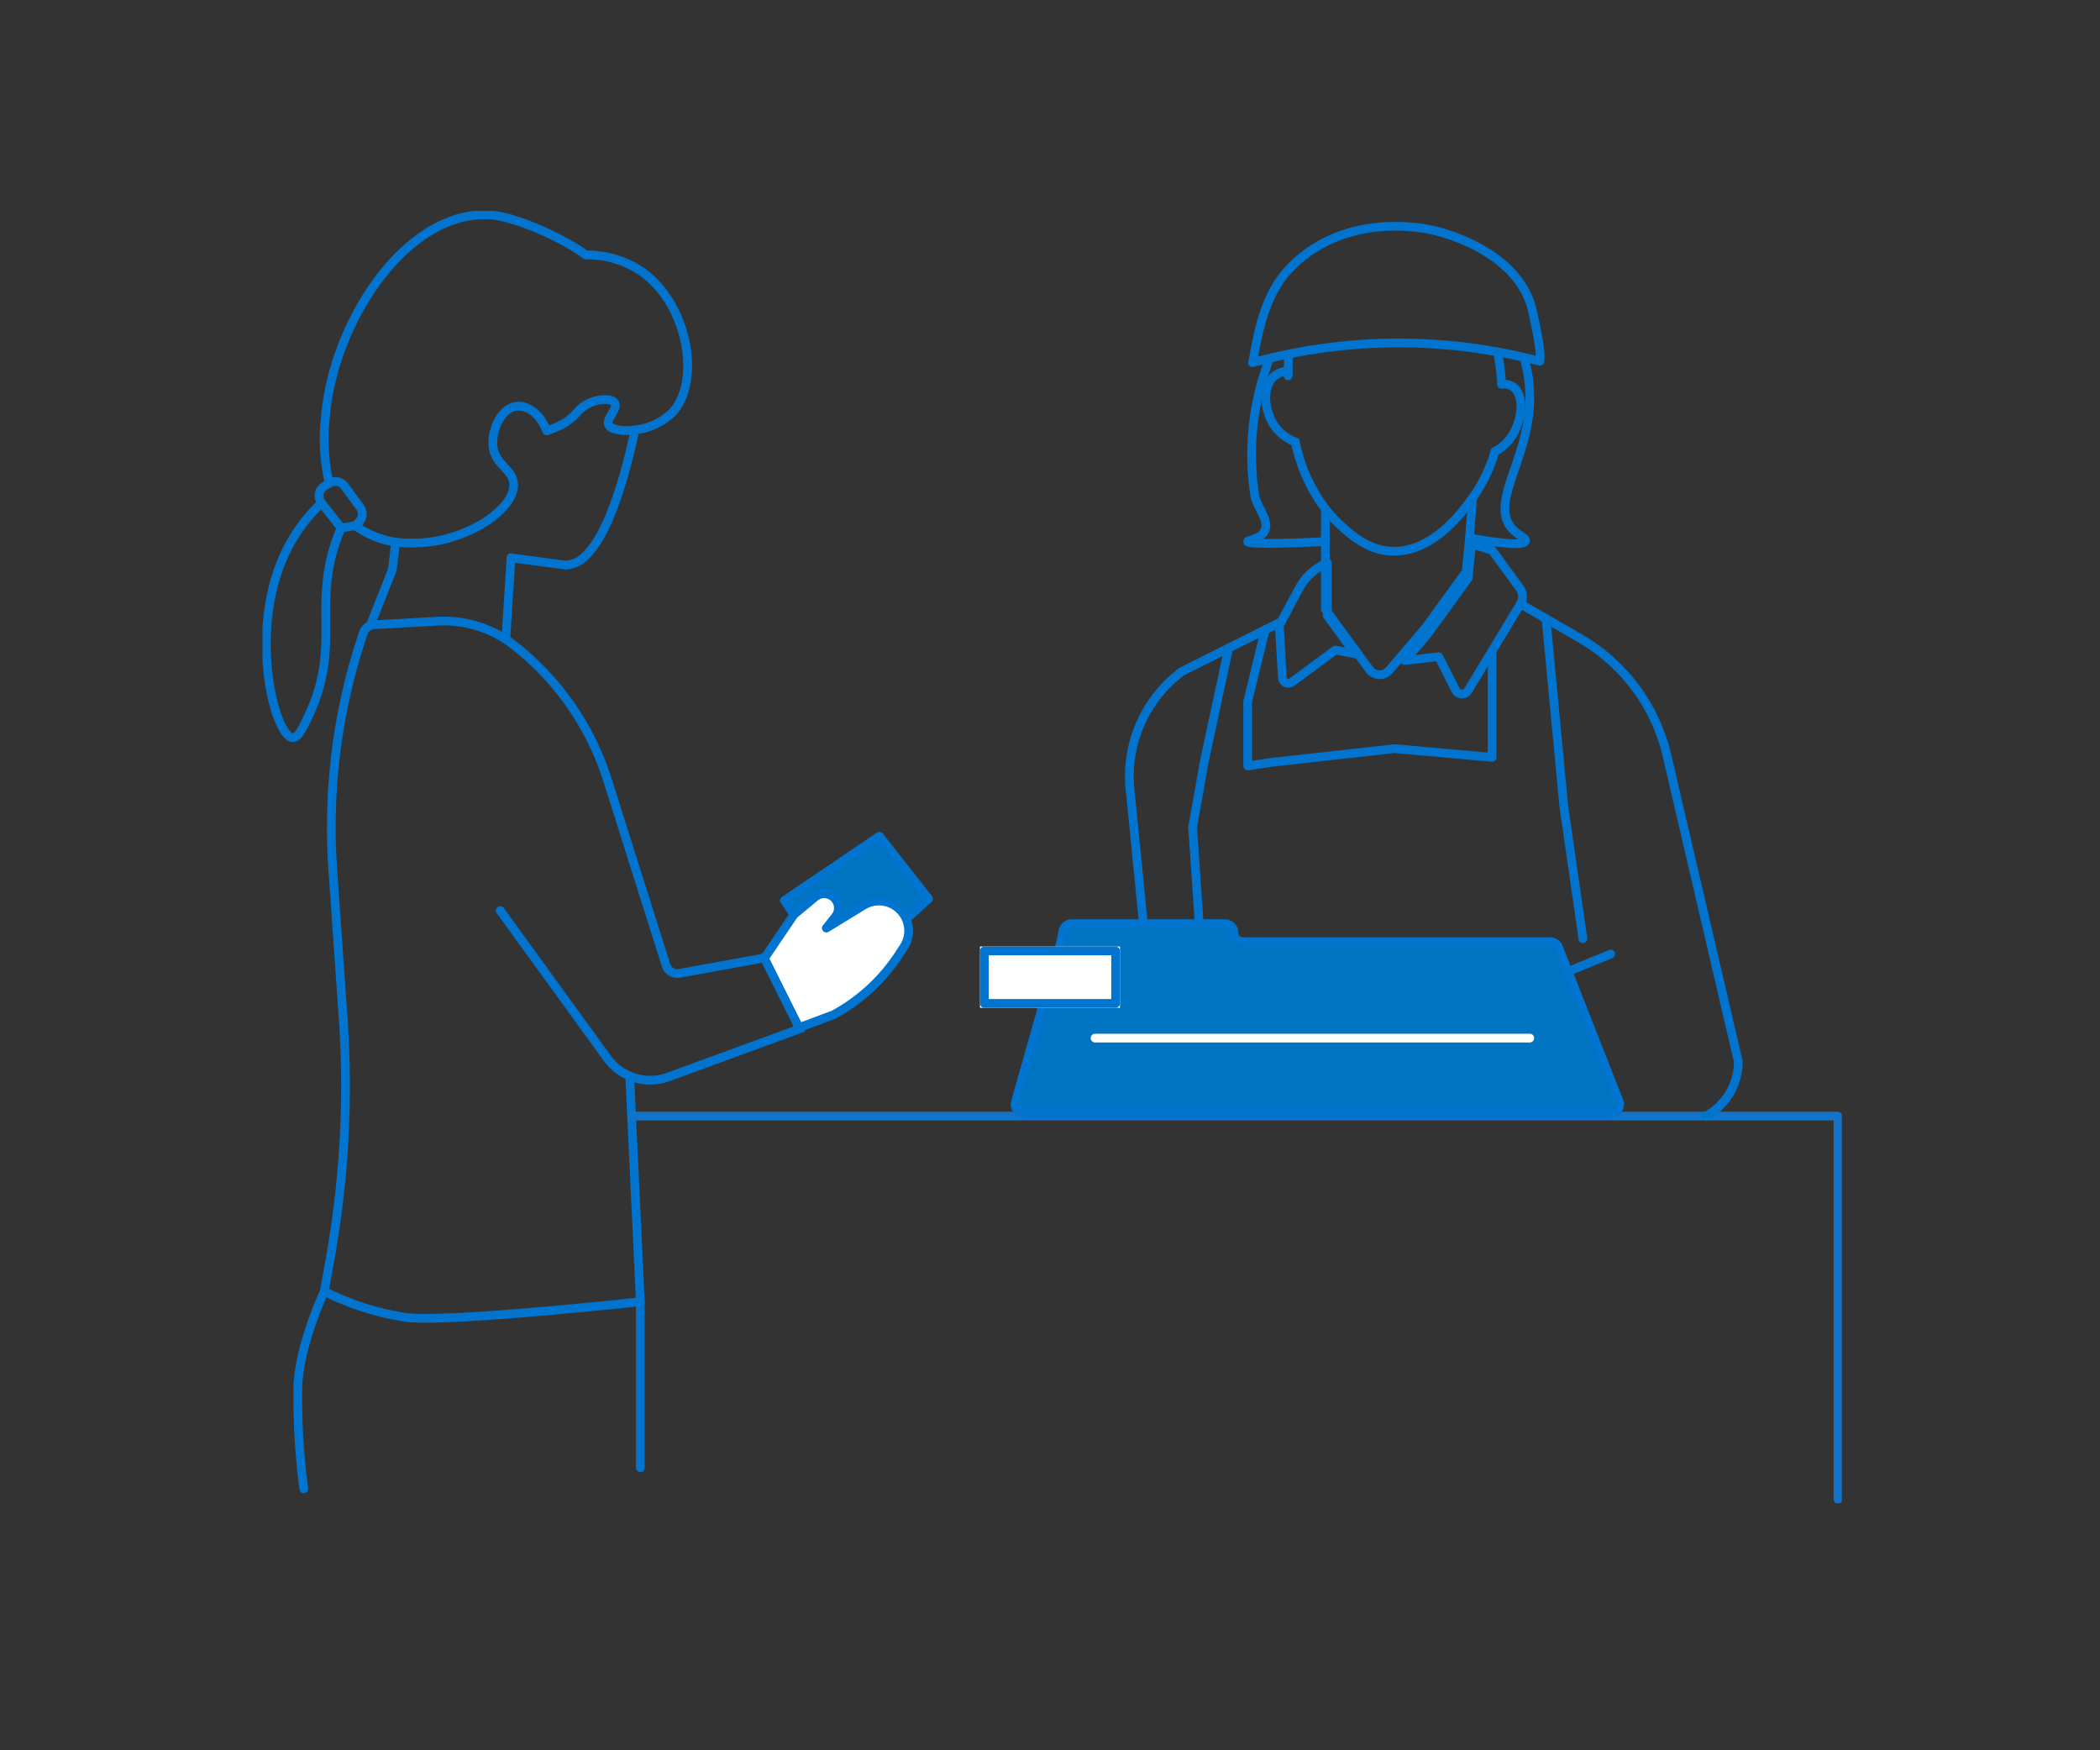 <svg xmlns="http://www.w3.org/2000/svg" xmlns:xlink="http://www.w3.org/1999/xlink" width="240" height="200" viewBox="0 0 240 200">
  <rect x="0" y="0" width="240" height="200" fill="#333333" stroke="none"/>
  <defs>
    <clipPath id="clip-path">
      <rect id="長方形_15193" data-name="長方形 15193" width="240" height="200" transform="translate(-3446 -15610)" fill="#fff" stroke="#707070" stroke-width="1"/>
    </clipPath>
    <clipPath id="clip-path-2">
      <rect id="長方形_14610" data-name="長方形 14610" width="180.498" height="147.669" fill="none" stroke="#fff" stroke-linecap="round" stroke-linejoin="round" stroke-width="1"/>
    </clipPath>
  </defs>
  <g id="マスクグループ_8" data-name="マスクグループ 8" transform="translate(3446 15610)" clip-path="url(#clip-path)">
    <g id="グループ_7364" data-name="グループ 7364">
      <g id="グループ_7348" data-name="グループ 7348" transform="translate(-3416 -15585.895)">
        <g id="グループ_6768" data-name="グループ 6768" transform="translate(0)" clip-path="url(#clip-path-2)">
          <path id="パス_137" data-name="パス 137" d="M82.262,90.83l2.318-2.09L78.96,81.589,68.1,88.933l1.094,1.6" transform="translate(-8.461 -10.136)" fill="#0073c1" stroke="#0074ce" stroke-linecap="round" stroke-linejoin="round" stroke-width="1"/>
          <path id="パス_131" data-name="パス 131" d="M14.089,52.69l2.423-6.1a1.693,1.693,0,0,0,.091-.336l.357-2.892" transform="translate(-1.75 -5.387)" fill="none" stroke="#0074ce" stroke-linecap="round" stroke-linejoin="round" stroke-width="1"/>
          <line id="線_17" data-name="線 17" x1="0.589" y2="9.285" transform="translate(27.812 39.625)" fill="none" stroke="#0074ce" stroke-linecap="round" stroke-linejoin="round" stroke-width="1"/>
          <path id="パス_132" data-name="パス 132" d="M65.461,104.723l-15.3,5.6a6.07,6.07,0,0,1-6.91-2.172L31.021,91.276" transform="translate(-3.854 -11.339)" fill="none" stroke="#0074ce" stroke-linecap="round" stroke-linejoin="round" stroke-width="1"/>
          <path id="パス_133" data-name="パス 133" d="M42.968,105.5l1.217,25.79s-21.928,2.4-26.787,1.792A31.024,31.024,0,0,1,8.066,130.1l.667-3.722a111.943,111.943,0,0,0,1.484-27.553L9.035,81.914a69.3,69.3,0,0,1,3.5-27.069,1.359,1.359,0,0,1,1.211-.92l7.29-.4a12.934,12.934,0,0,1,8.643,2.7A31.657,31.657,0,0,1,40.432,71.681l6.687,21.154a1.357,1.357,0,0,0,1.536.927l9.206-1.669a1.367,1.367,0,0,0,.535-.222" transform="translate(-1.002 -6.647)" fill="none" stroke="#0074ce" stroke-linecap="round" stroke-linejoin="round" stroke-width="1"/>
          <path id="パス_134" data-name="パス 134" d="M32.432,43.181l5.92.8c4.274.579,7.032-9.65,8.241-15.4" transform="translate(-4.029 -3.55)" fill="none" stroke="#0074ce" stroke-linecap="round" stroke-linejoin="round" stroke-width="1"/>
          <path id="パス_135" data-name="パス 135" d="M186.044,161.9V118.1H48.172" transform="translate(-5.984 -14.672)" fill="none" stroke="#1274c8" stroke-linecap="round" stroke-linejoin="round" stroke-width="1"/>
          <path id="パス_136" data-name="パス 136" d="M73.4,102.915h0a20.768,20.768,0,0,0,7.456-6.86l.58-.884a3.4,3.4,0,0,0-4.614-4.759l-4.245,2.6,1.034-1.3A1.627,1.627,0,0,0,71.3,89.451l-2.423,2.013L65.5,96.458l3.957,7.929Z" transform="translate(-8.138 -11.066)" fill="#fff" stroke="#0074ce" stroke-linecap="round" stroke-linejoin="round" stroke-width="1"/>
          <path id="パス_138" data-name="パス 138" d="M11.626,36.024a.171.171,0,0,0,.044.036A10.25,10.25,0,0,0,18.063,38c5.806.123,11.77-3.7,11.639-6.717-.079-1.8-2.242-2.172-2.373-4.528-.1-1.787,1-4.248,2.794-4.379,1.3-.1,2.715,1.051,3.354,2.811a11.32,11.32,0,0,0,1.76-.727,6.413,6.413,0,0,0,1.716-1.386,4.292,4.292,0,0,1,3.157-1.461c.588,0,1,.127,1.153.412.377.692-1.068,1.8-.692,2.5.271.525,1.533.753,3,.56a7.292,7.292,0,0,0,4.221-1.944c3.407-3.547,1.839-12.577-3.608-16.254a11.263,11.263,0,0,0-6.253-1.8C36.016,3.559,29.965.574,26.672.5,17.135.275,9.06,13.01,8.2,23.554a22.119,22.119,0,0,0,.429,7.619" transform="translate(-1.001 -0.062)" fill="none" stroke="#0074ce" stroke-linecap="round" stroke-linejoin="round" stroke-width="1"/>
          <path id="パス_139" data-name="パス 139" d="M9.058,40.967q-.355.788-.657,1.681c-2.487,7.3.552,11.893-2.96,19.512-.762,1.638-1.3,2.811-1.944,2.759-2.154-.158-5.649-13.872.307-23.19a20.264,20.264,0,0,1,3-3.634" transform="translate(-0.062 -4.732)" fill="none" stroke="#0074ce" stroke-linecap="round" stroke-linejoin="round" stroke-width="1"/>
          <path id="パス_140" data-name="パス 140" d="M7.988,35.842a1.3,1.3,0,0,0-.335,1.9l2.259,2.873,1.629-.271.416-.427a1.3,1.3,0,0,0,.113-1.675l-1.787-2.422a1.3,1.3,0,0,0-1.731-.331l-.006,0Z" transform="translate(-0.916 -4.385)" fill="none" stroke="#0074ce" stroke-linecap="round" stroke-linejoin="round" stroke-width="1"/>
          <line id="線_18" data-name="線 18" y2="18.979" transform="translate(43.183 124.637)" fill="none" stroke="#0074ce" stroke-linecap="round" stroke-linejoin="round" stroke-width="1"/>
          <path id="パス_141" data-name="パス 141" d="M7.63,140.968s-2.753,5.851-3.019,10.671a79.9,79.9,0,0,0,.672,11.89" transform="translate(-0.567 -17.513)" fill="none" stroke="#0074ce" stroke-linecap="round" stroke-linejoin="round" stroke-width="1"/>
          <path id="パス_142" data-name="パス 142" d="M155.529,37.427l-.35,4.526L155.17,42l-.051.606-.325,3.263-4.637,6.4L147.569,55.3l-1.562,1.827a1.451,1.451,0,0,1-2.281-.085l-1.844-2.52L138.7,50.161V38.683" transform="translate(-17.23 -4.65)" fill="none" stroke="#0074ce" stroke-linecap="round" stroke-linejoin="round" stroke-width="1"/>
          <path id="パス_143" data-name="パス 143" d="M163.734,19.113a16.343,16.343,0,0,1,.648,5.338c-.29,6.389-4.364,11.086-2.195,13.989.743.991,1.836,1.272,1.717,1.649-.188.582-3.023.24-5.978-.281h-.018l-.4-.078" transform="translate(-19.567 -2.374)" fill="none" stroke="#0074ce" stroke-linecap="round" stroke-linejoin="round" stroke-width="1"/>
          <path id="パス_144" data-name="パス 144" d="M131.023,19.25c-.1.291-.188.564-.264.828a30.369,30.369,0,0,0-1.375,14.885c.239,1.315,1.767,2.879,1.093,4.04-.538.931-1.914.982-1.914,1.17.018.214,1.914.325,8.874,0" transform="translate(-15.971 -2.391)" fill="none" stroke="#0074ce" stroke-linecap="round" stroke-linejoin="round" stroke-width="1"/>
          <path id="パス_145" data-name="パス 145" d="M161.642,22.082a28.23,28.23,0,0,0-.478-3.69" transform="translate(-20.021 -2.285)" fill="none" stroke="#0074ce" stroke-linecap="round" stroke-linejoin="round" stroke-width="1"/>
          <path id="パス_146" data-name="パス 146" d="M133.9,18.675c-.025.683-.052,1.384-.052,1.956-.008.188-.008.368-.008.53" transform="translate(-16.627 -2.32)" fill="none" stroke="#0074ce" stroke-linecap="round" stroke-linejoin="round" stroke-width="1"/>
          <path id="パス_147" data-name="パス 147" d="M134.776,30.133a19.038,19.038,0,0,0,3.433,7.644,14.744,14.744,0,0,0,1.682,1.828c1.265,1.161,3.134,2.869,5.825,3.014,4.774.257,8.276-4.637,9.326-6.1a17.435,17.435,0,0,0,2.545-5.277" transform="translate(-16.743 -3.743)" fill="none" stroke="#0074ce" stroke-linecap="round" stroke-linejoin="round" stroke-width="1"/>
          <path id="パス_148" data-name="パス 148" d="M134.3,28.987a5.178,5.178,0,0,1-2.562-2.11c-.982-1.639-1.264-4.364.274-5.491a2.62,2.62,0,0,1,1.494-.478" transform="translate(-16.265 -2.597)" fill="none" stroke="#0074ce" stroke-linecap="round" stroke-linejoin="round" stroke-width="1"/>
          <path id="パス_149" data-name="パス 149" d="M161.6,22.6a2.012,2.012,0,0,1,1.272.291c1.443.965,1.076,4.116-.342,5.969a5.257,5.257,0,0,1-1.708,1.443" transform="translate(-19.979 -2.807)" fill="none" stroke="#0074ce" stroke-linecap="round" stroke-linejoin="round" stroke-width="1"/>
          <path id="パス_150" data-name="パス 150" d="M162.018,17.423c-.572-.154-1.17-.3-1.8-.435-.948-.231-1.956-.436-3.023-.632a62.688,62.688,0,0,0-15.125-.906,63.671,63.671,0,0,0-8.745,1.153c-.769.153-1.512.324-2.221.5-.658.154-1.3.316-1.9.487.426-1.939.982-7.306,4.125-10.653C139.455.4,148.379,2.153,149.549,2.393c.684.137,10.155,2.195,11.692,9.488C161.574,13.469,162.241,16.381,162.018,17.423Z" transform="translate(-16.05 -0.249)" fill="none" stroke="#0074ce" stroke-linecap="round" stroke-linejoin="round" stroke-width="1"/>
          <path id="パス_151" data-name="パス 151" d="M149.084,56.771l3.86-.444,1.939,3.826a.809.809,0,0,0,1.417.051l2.75-4.552,3.237-5.354a1.611,1.611,0,0,0-.076-1.8l-3.024-4.142-.137-.18-2.357-.751-.06.658-.324,3.262-4.637,6.4Z" transform="translate(-18.521 -5.394)" fill="none" stroke="#0074ce" stroke-linecap="round" stroke-linejoin="round" stroke-width="1"/>
          <path id="パス_152" data-name="パス 152" d="M132.691,53.056l.35,5.97a.688.688,0,0,0,1.1.512l4.953-3.664,2.263.427-3.185-4.365V45.89l-.521.273a6.464,6.464,0,0,0-2.7,2.674l-2.033,3.8Z" transform="translate(-16.484 -5.701)" fill="none" stroke="#0074ce" stroke-linecap="round" stroke-linejoin="round" stroke-width="1"/>
          <line id="線_19" data-name="線 19" x2="2.925" y2="1.683" transform="translate(143.769 44.906)" fill="none" stroke="#0074ce" stroke-linecap="round" stroke-linejoin="round" stroke-width="1"/>
          <path id="パス_153" data-name="パス 153" d="M171.712,89.765,169.523,74.58,167.5,53.194l3.888,2.251a21,21,0,0,1,9.94,13.425l8.145,34.943a7.078,7.078,0,0,1-3.713,6.228" transform="translate(-20.809 -6.608)" fill="none" stroke="#0074ce" stroke-linecap="round" stroke-linejoin="round" stroke-width="1"/>
          <line id="線_20" data-name="線 20" x1="0.727" y1="10.676" transform="translate(106.301 70.424)" fill="none" stroke="#0074ce" stroke-linecap="round" stroke-linejoin="round" stroke-width="1"/>
          <path id="パス_154" data-name="パス 154" d="M132.1,53.594l-1.839.92-4.179,2.09" transform="translate(-15.663 -6.658)" fill="none" stroke="#0074ce" stroke-linecap="round" stroke-linejoin="round" stroke-width="1"/>
          <path id="パス_155" data-name="パス 155" d="M156.5,57.044V69.223l-11.152-.991L131.37,69.785l-2.806.418V62.859l2.006-8.215" transform="translate(-15.972 -6.788)" fill="none" stroke="#0074ce" stroke-linecap="round" stroke-linejoin="round" stroke-width="1"/>
          <path id="パス_156" data-name="パス 156" d="M114.724,88.526,113.2,73.139A14.926,14.926,0,0,1,119.146,59.7l5.325-2.662-2.8,13.031-1.314,7.444" transform="translate(-14.054 -7.085)" fill="none" stroke="#0074ce" stroke-linecap="round" stroke-linejoin="round" stroke-width="1"/>
          <path id="パス_157" data-name="パス 157" d="M159.369,95.054H124.248a1.031,1.031,0,0,1-1.031-1.03,1.03,1.03,0,0,0-1.03-1.031H104.694a1.031,1.031,0,0,0-1.031,1.031l-.223,1.03-5.155,18.205a1.029,1.029,0,0,0,.958,1.406h67.024a1.03,1.03,0,0,0,.959-1.406l-6.9-17.552A1.03,1.03,0,0,0,159.369,95.054Z" transform="translate(-12.201 -11.553)" fill="#0073c1" stroke="#0074ce" stroke-linecap="round" stroke-linejoin="round" stroke-width="1"/>
          <path id="パス_197" data-name="パス 197" d="M4.344,0,0,1.778" transform="translate(149.73 84.916)" fill="none" stroke="#0074ce" stroke-linecap="round" stroke-width="1"/>
          <path id="パス_196" data-name="パス 196" d="M0,0H49.684" transform="translate(95.15 94.517)" fill="none" stroke="#fff" stroke-linecap="round" stroke-width="1"/>
        </g>
      </g>
      <g id="長方形_15183" data-name="長方形 15183" transform="translate(-3334 -15501.842)" fill="#fff" stroke="#0074ce" stroke-linecap="round" stroke-linejoin="round" stroke-width="1">
        <rect width="16" height="7" stroke="none"/>
        <rect x="0.5" y="0.5" width="15" height="6" fill="none"/>
      </g>
    </g>
  </g>
</svg>
